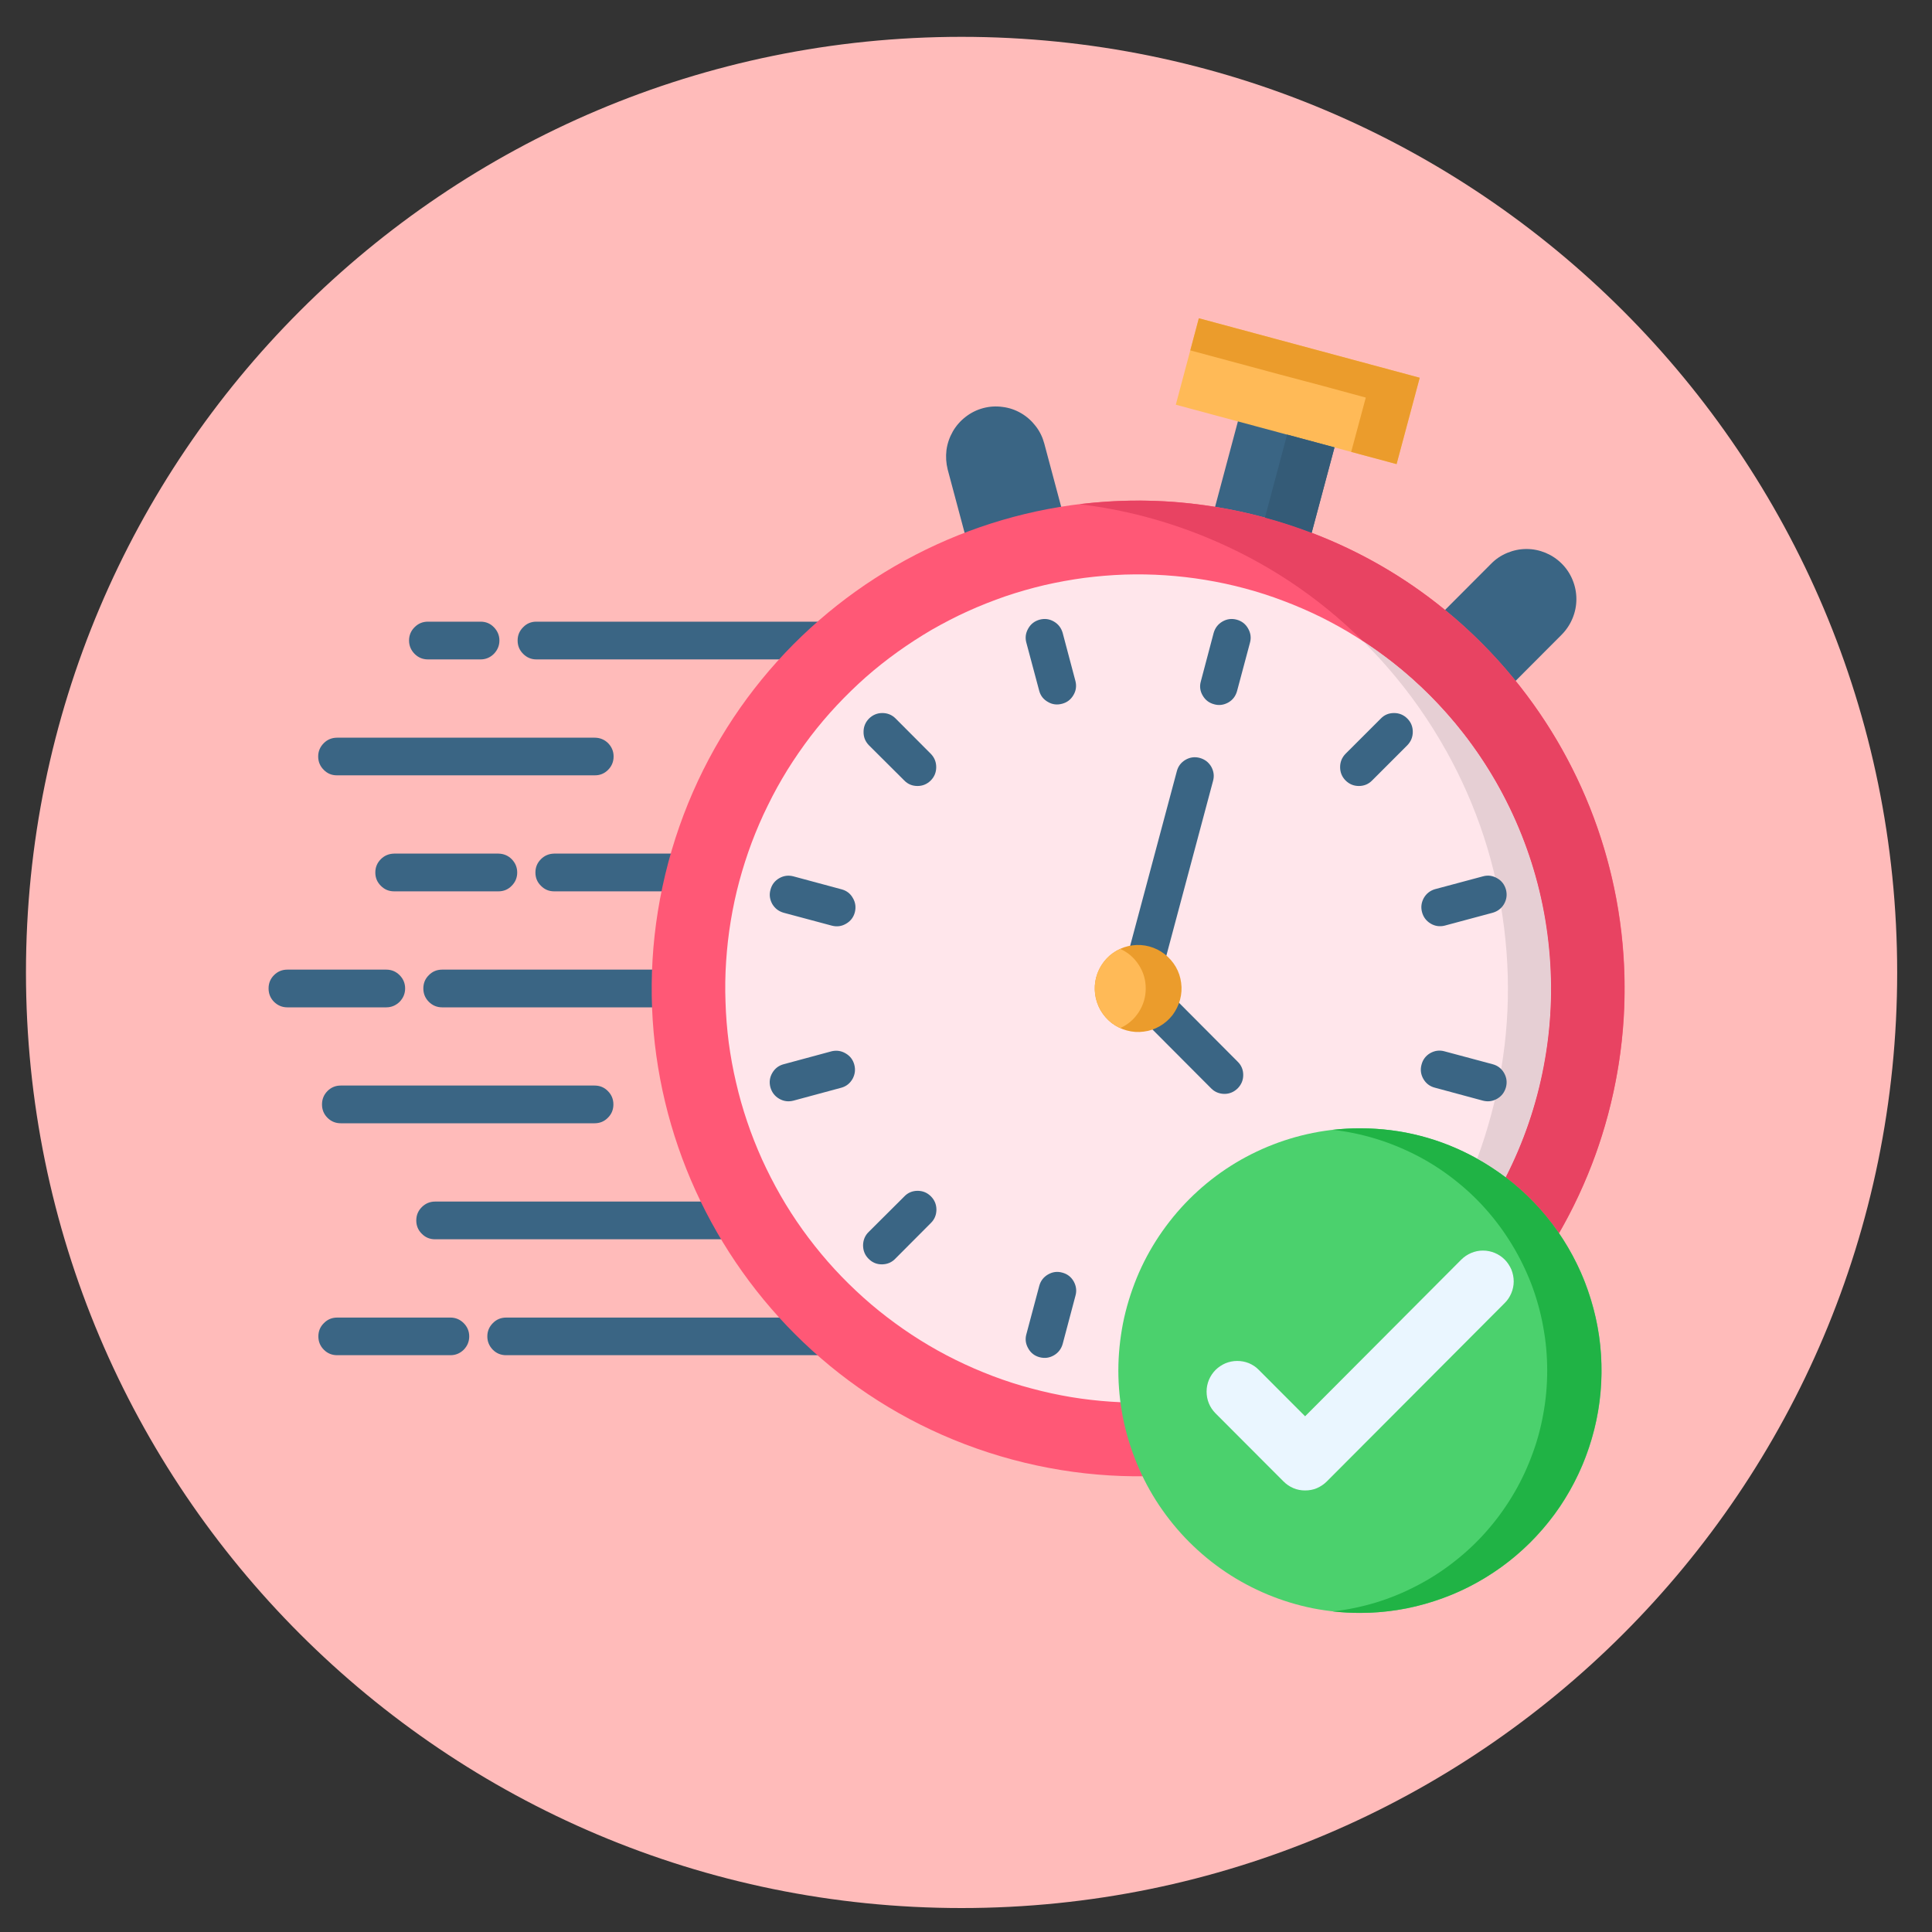 <svg xmlns="http://www.w3.org/2000/svg" xmlns:xlink="http://www.w3.org/1999/xlink" width="100" viewBox="0 0 75 75" height="100" preserveAspectRatio="xMidYMid meet"><rect x="0" y="0" width="75" height="75" fill="#333333" stroke="none"/><defs><clipPath id="40f9719eb2"><path d="M 1.008 1.43 L 73.648 1.43 L 73.648 74.07 L 1.008 74.07 Z M 1.008 1.43 " clip-rule="nonzero"></path></clipPath><clipPath id="bee461c3ff"><path d="M 37.328 1.43 C 17.27 1.43 1.008 17.691 1.008 37.75 C 1.008 57.809 17.27 74.07 37.328 74.07 C 57.387 74.07 73.648 57.809 73.648 37.75 C 73.648 17.691 57.387 1.43 37.328 1.43 Z M 37.328 1.43 " clip-rule="nonzero"></path></clipPath><clipPath id="8ae369d46b"><path d="M 10.426 24 L 34 24 L 34 53 L 10.426 53 Z M 10.426 24 " clip-rule="nonzero"></path></clipPath><clipPath id="010f0ecccf"><path d="M 45 12.355 L 56 12.355 L 56 19 L 45 19 Z M 45 12.355 " clip-rule="nonzero"></path></clipPath><clipPath id="24ce658261"><path d="M 46 12.355 L 56 12.355 L 56 19 L 46 19 Z M 46 12.355 " clip-rule="nonzero"></path></clipPath></defs><g clip-path="url(#40f9719eb2)"><g clip-path="url(#bee461c3ff)"><path fill="#ffbbba" d="M 1.008 1.43 L 73.648 1.43 L 73.648 74.07 L 1.008 74.07 Z M 1.008 1.43 " fill-opacity="1" fill-rule="nonzero"></path></g></g><g clip-path="url(#8ae369d46b)"><path fill="#3a6584" d="M 16.613 25.598 C 16.41 25.598 16.238 25.527 16.094 25.383 C 15.953 25.238 15.879 25.066 15.879 24.863 C 15.879 24.664 15.953 24.488 16.094 24.348 C 16.238 24.203 16.41 24.133 16.613 24.133 L 18.656 24.133 C 18.859 24.133 19.031 24.203 19.172 24.348 C 19.312 24.492 19.387 24.664 19.387 24.863 C 19.387 25.066 19.312 25.238 19.172 25.383 C 19.031 25.523 18.859 25.598 18.656 25.598 Z M 20.82 25.598 C 20.621 25.598 20.449 25.523 20.309 25.383 C 20.164 25.238 20.094 25.066 20.094 24.863 C 20.094 24.664 20.164 24.492 20.309 24.348 C 20.449 24.203 20.621 24.133 20.82 24.133 L 32.906 24.133 C 33.105 24.133 33.277 24.203 33.422 24.348 C 33.566 24.488 33.637 24.664 33.637 24.863 C 33.637 25.066 33.566 25.238 33.422 25.383 C 33.277 25.527 33.105 25.598 32.906 25.598 Z M 13.09 52.609 C 12.887 52.609 12.715 52.539 12.574 52.398 C 12.43 52.254 12.359 52.082 12.359 51.879 C 12.359 51.676 12.43 51.504 12.574 51.363 C 12.715 51.219 12.887 51.148 13.09 51.148 L 17.484 51.148 C 17.684 51.148 17.855 51.219 18 51.363 C 18.141 51.504 18.215 51.676 18.215 51.879 C 18.215 52.082 18.141 52.254 18 52.398 C 17.855 52.539 17.684 52.609 17.484 52.609 Z M 19.648 52.609 C 19.449 52.609 19.273 52.539 19.133 52.398 C 18.992 52.254 18.918 52.082 18.918 51.879 C 18.918 51.676 18.992 51.504 19.133 51.363 C 19.273 51.219 19.449 51.148 19.648 51.148 L 32.906 51.148 C 33.105 51.148 33.277 51.219 33.422 51.363 C 33.562 51.504 33.637 51.676 33.637 51.879 C 33.637 52.082 33.562 52.254 33.422 52.398 C 33.277 52.539 33.105 52.609 32.906 52.609 Z M 16.891 48.109 C 16.688 48.109 16.516 48.039 16.375 47.895 C 16.23 47.754 16.16 47.578 16.16 47.379 C 16.16 47.176 16.23 47.004 16.375 46.859 C 16.516 46.719 16.688 46.645 16.891 46.645 L 29.531 46.645 C 29.73 46.645 29.902 46.719 30.047 46.859 C 30.188 47.004 30.262 47.176 30.262 47.379 C 30.262 47.578 30.188 47.754 30.047 47.895 C 29.902 48.039 29.73 48.109 29.531 48.109 Z M 13.227 43.605 C 13.027 43.605 12.855 43.535 12.711 43.391 C 12.57 43.25 12.5 43.074 12.5 42.875 C 12.5 42.672 12.57 42.5 12.711 42.355 C 12.855 42.211 13.027 42.141 13.227 42.141 L 23.082 42.141 C 23.285 42.141 23.457 42.211 23.598 42.355 C 23.742 42.5 23.812 42.672 23.812 42.875 C 23.812 43.074 23.742 43.25 23.598 43.391 C 23.457 43.535 23.285 43.605 23.082 43.605 Z M 11.152 39.105 C 10.953 39.105 10.781 39.031 10.637 38.891 C 10.496 38.746 10.426 38.574 10.426 38.371 C 10.426 38.168 10.496 37.996 10.637 37.855 C 10.781 37.711 10.953 37.641 11.152 37.641 L 14.996 37.641 C 15.195 37.641 15.367 37.711 15.512 37.855 C 15.652 37.996 15.727 38.168 15.727 38.371 C 15.727 38.574 15.652 38.746 15.512 38.891 C 15.367 39.031 15.195 39.105 14.996 39.105 Z M 17.164 39.105 C 16.961 39.105 16.789 39.031 16.648 38.891 C 16.504 38.746 16.434 38.574 16.434 38.371 C 16.434 38.168 16.504 37.996 16.648 37.855 C 16.789 37.711 16.961 37.641 17.164 37.641 L 27.254 37.641 C 27.457 37.641 27.629 37.711 27.77 37.855 C 27.914 37.996 27.984 38.168 27.984 38.371 C 27.984 38.574 27.914 38.746 27.77 38.891 C 27.629 39.031 27.457 39.105 27.254 39.105 Z M 15.301 34.602 C 15.098 34.602 14.926 34.531 14.785 34.387 C 14.641 34.246 14.57 34.074 14.57 33.871 C 14.57 33.668 14.641 33.496 14.785 33.352 C 14.926 33.211 15.098 33.141 15.301 33.137 L 19.348 33.137 C 19.551 33.141 19.723 33.211 19.863 33.352 C 20.004 33.496 20.078 33.668 20.078 33.871 C 20.078 34.074 20.004 34.246 19.863 34.387 C 19.723 34.531 19.551 34.602 19.348 34.602 Z M 21.512 34.602 C 21.312 34.602 21.141 34.531 21 34.387 C 20.855 34.246 20.785 34.074 20.785 33.871 C 20.785 33.668 20.855 33.496 21 33.352 C 21.141 33.211 21.312 33.141 21.512 33.137 L 27.801 33.137 C 28.004 33.141 28.176 33.211 28.316 33.352 C 28.461 33.496 28.531 33.668 28.531 33.871 C 28.531 34.074 28.461 34.246 28.316 34.387 C 28.176 34.531 28.004 34.602 27.801 34.602 Z M 13.09 30.098 C 12.887 30.102 12.711 30.031 12.57 29.887 C 12.426 29.746 12.352 29.57 12.352 29.367 C 12.352 29.164 12.426 28.992 12.57 28.848 C 12.711 28.707 12.887 28.637 13.09 28.637 L 23.082 28.637 C 23.285 28.637 23.461 28.707 23.605 28.848 C 23.746 28.992 23.82 29.164 23.82 29.367 C 23.82 29.57 23.746 29.746 23.605 29.887 C 23.461 30.031 23.285 30.102 23.082 30.098 Z M 13.09 30.098 " fill-opacity="1" fill-rule="nonzero"></path></g><path fill="#3a6584" d="M 60.629 21.883 C 60.809 22.062 60.949 22.273 61.047 22.512 C 61.145 22.75 61.195 23 61.195 23.258 C 61.195 23.516 61.145 23.762 61.047 24 C 60.949 24.238 60.809 24.449 60.629 24.633 L 46.348 38.953 L 47.777 44.305 L 43.449 43.145 L 43.18 42.133 L 42.441 42.871 L 38.113 41.707 L 42.02 37.793 L 36.789 18.227 C 36.727 17.977 36.711 17.727 36.742 17.469 C 36.777 17.215 36.859 16.977 36.988 16.75 C 37.117 16.527 37.281 16.34 37.488 16.18 C 37.691 16.023 37.918 15.91 38.164 15.844 C 38.414 15.777 38.664 15.762 38.918 15.797 C 39.176 15.828 39.414 15.91 39.637 16.039 C 39.859 16.168 40.047 16.336 40.203 16.539 C 40.363 16.742 40.473 16.973 40.539 17.219 L 45.188 34.613 L 57.887 21.883 C 58.066 21.699 58.277 21.559 58.516 21.461 C 58.754 21.363 59 21.312 59.258 21.312 C 59.516 21.312 59.762 21.363 60 21.461 C 60.234 21.559 60.445 21.699 60.629 21.883 Z M 60.629 21.883 " fill-opacity="1" fill-rule="evenodd"></path><path fill="#3a6584" d="M 44.707 43.93 C 44.043 46.406 40.312 45.344 40.961 42.926 C 43.219 34.453 45.91 24.391 48.172 15.922 C 48.238 15.672 48.352 15.445 48.508 15.242 C 48.664 15.035 48.855 14.867 49.078 14.738 C 49.301 14.609 49.539 14.531 49.793 14.496 C 50.051 14.461 50.301 14.48 50.551 14.547 C 50.797 14.613 51.023 14.723 51.23 14.883 C 51.434 15.039 51.602 15.23 51.73 15.453 C 51.855 15.676 51.938 15.914 51.973 16.172 C 52.004 16.426 51.988 16.68 51.922 16.93 C 49.66 25.398 46.969 35.461 44.707 43.93 Z M 44.707 43.93 " fill-opacity="1" fill-rule="evenodd"></path><path fill="#ff5876" d="M 62.422 43.273 C 59.723 53.371 49.371 59.367 39.297 56.66 C 29.227 53.953 23.25 43.574 25.945 33.473 C 28.648 23.371 38.996 17.375 49.07 20.082 C 59.141 22.793 65.121 33.172 62.422 43.273 Z M 62.422 43.273 " fill-opacity="1" fill-rule="evenodd"></path><path fill="#ffe6eb" d="M 59.668 42.531 C 59.531 43.043 59.371 43.543 59.188 44.035 C 59 44.527 58.793 45.012 58.559 45.48 C 58.328 45.953 58.074 46.414 57.797 46.859 C 57.52 47.309 57.219 47.742 56.902 48.16 C 56.582 48.574 56.242 48.977 55.883 49.363 C 55.523 49.746 55.148 50.113 54.754 50.457 C 54.359 50.805 53.949 51.133 53.52 51.438 C 53.094 51.746 52.652 52.031 52.199 52.293 C 51.742 52.559 51.277 52.797 50.801 53.016 C 50.32 53.23 49.832 53.426 49.336 53.594 C 48.84 53.766 48.336 53.91 47.824 54.027 C 47.312 54.148 46.797 54.242 46.277 54.309 C 45.754 54.379 45.234 54.422 44.707 54.438 C 44.184 54.457 43.66 54.449 43.137 54.414 C 42.613 54.379 42.09 54.32 41.574 54.234 C 41.055 54.148 40.543 54.035 40.035 53.898 C 39.527 53.766 39.027 53.602 38.539 53.418 C 38.047 53.23 37.566 53.023 37.094 52.789 C 36.625 52.559 36.164 52.301 35.719 52.023 C 35.273 51.746 34.844 51.445 34.426 51.125 C 34.008 50.805 33.609 50.465 33.227 50.105 C 32.844 49.746 32.477 49.367 32.133 48.973 C 31.785 48.574 31.461 48.164 31.152 47.734 C 30.848 47.309 30.562 46.867 30.301 46.41 C 30.039 45.953 29.801 45.488 29.582 45.008 C 29.367 44.527 29.172 44.039 29.004 43.539 C 28.836 43.043 28.691 42.535 28.574 42.023 C 28.453 41.512 28.359 40.992 28.289 40.469 C 28.223 39.949 28.18 39.426 28.164 38.898 C 28.145 38.371 28.152 37.848 28.188 37.32 C 28.223 36.797 28.281 36.273 28.367 35.754 C 28.453 35.234 28.562 34.719 28.699 34.211 C 28.836 33.703 28.996 33.203 29.18 32.711 C 29.367 32.219 29.574 31.734 29.809 31.262 C 30.039 30.789 30.293 30.332 30.57 29.883 C 30.848 29.438 31.148 29.004 31.465 28.586 C 31.785 28.168 32.125 27.766 32.484 27.383 C 32.844 27 33.219 26.633 33.613 26.285 C 34.008 25.938 34.418 25.613 34.848 25.305 C 35.273 25 35.715 24.715 36.168 24.449 C 36.625 24.188 37.09 23.945 37.566 23.73 C 38.047 23.512 38.535 23.32 39.031 23.148 C 39.527 22.98 40.031 22.836 40.543 22.715 C 41.055 22.598 41.57 22.504 42.09 22.434 C 42.613 22.367 43.133 22.324 43.66 22.305 C 44.184 22.289 44.707 22.297 45.23 22.332 C 45.754 22.367 46.277 22.426 46.793 22.512 C 47.312 22.598 47.824 22.707 48.332 22.844 C 48.84 22.98 49.34 23.141 49.828 23.328 C 50.32 23.512 50.801 23.723 51.273 23.953 C 51.742 24.188 52.203 24.441 52.648 24.723 C 53.094 25 53.523 25.297 53.941 25.617 C 54.359 25.938 54.758 26.281 55.141 26.641 C 55.523 27 55.891 27.379 56.234 27.773 C 56.582 28.168 56.906 28.582 57.211 29.008 C 57.52 29.438 57.805 29.879 58.066 30.336 C 58.328 30.789 58.566 31.258 58.785 31.738 C 59 32.219 59.195 32.707 59.363 33.203 C 59.531 33.703 59.676 34.211 59.793 34.723 C 59.914 35.234 60.008 35.75 60.074 36.273 C 60.145 36.797 60.188 37.32 60.203 37.848 C 60.223 38.371 60.215 38.898 60.18 39.422 C 60.145 39.949 60.086 40.473 60 40.992 C 59.914 41.512 59.805 42.023 59.668 42.531 Z M 59.668 42.531 " fill-opacity="1" fill-rule="evenodd"></path><path fill="#3a6584" d="M 45.684 29.941 C 45.734 29.746 45.848 29.598 46.02 29.496 C 46.195 29.395 46.379 29.371 46.574 29.422 C 46.77 29.477 46.918 29.59 47.02 29.762 C 47.117 29.938 47.145 30.121 47.09 30.316 L 44.996 38.152 L 48.047 41.215 C 48.191 41.355 48.262 41.531 48.262 41.73 C 48.262 41.934 48.188 42.105 48.047 42.25 C 47.902 42.391 47.73 42.465 47.531 42.465 C 47.328 42.461 47.156 42.391 47.016 42.25 L 43.668 38.891 L 43.668 38.887 C 43.469 38.688 43.406 38.453 43.48 38.184 Z M 45.684 29.941 " fill-opacity="1" fill-rule="nonzero"></path><path fill="#eb9c2c" d="M 44.617 36.742 C 44.832 36.801 45.031 36.898 45.207 37.035 C 45.383 37.172 45.527 37.336 45.641 37.527 C 45.754 37.723 45.824 37.93 45.852 38.152 C 45.883 38.375 45.867 38.594 45.809 38.812 C 45.75 39.027 45.652 39.223 45.52 39.402 C 45.383 39.578 45.219 39.723 45.023 39.836 C 44.832 39.949 44.625 40.02 44.402 40.047 C 44.18 40.078 43.961 40.062 43.746 40.004 C 43.531 39.945 43.336 39.852 43.156 39.715 C 42.98 39.578 42.836 39.41 42.723 39.219 C 42.613 39.023 42.543 38.816 42.512 38.594 C 42.484 38.371 42.496 38.152 42.555 37.938 C 42.613 37.719 42.711 37.523 42.848 37.344 C 42.98 37.168 43.145 37.023 43.34 36.91 C 43.535 36.797 43.742 36.727 43.961 36.699 C 44.184 36.668 44.402 36.684 44.617 36.742 Z M 44.617 36.742 " fill-opacity="1" fill-rule="evenodd"></path><g clip-path="url(#010f0ecccf)"><path fill="#ffba57" d="M 46.539 12.355 L 55.113 14.664 L 54.215 18.016 L 45.645 15.711 Z M 46.539 12.355 " fill-opacity="1" fill-rule="evenodd"></path></g><path fill="#4bd16d" d="M 62.172 53.207 C 62.172 53.824 62.113 54.438 61.992 55.043 C 61.871 55.648 61.695 56.234 61.461 56.805 C 61.223 57.375 60.934 57.918 60.594 58.434 C 60.25 58.945 59.863 59.422 59.426 59.859 C 58.992 60.293 58.516 60.684 58.004 61.027 C 57.492 61.371 56.953 61.66 56.383 61.898 C 55.812 62.133 55.227 62.312 54.625 62.434 C 54.02 62.551 53.41 62.613 52.793 62.613 C 52.18 62.613 51.57 62.551 50.965 62.434 C 50.359 62.312 49.773 62.133 49.207 61.898 C 48.637 61.66 48.094 61.371 47.582 61.027 C 47.07 60.684 46.598 60.293 46.164 59.859 C 45.727 59.422 45.34 58.945 44.996 58.434 C 44.652 57.918 44.363 57.375 44.129 56.805 C 43.895 56.234 43.715 55.648 43.594 55.043 C 43.477 54.438 43.414 53.824 43.414 53.207 C 43.414 52.59 43.477 51.977 43.594 51.371 C 43.715 50.766 43.895 50.18 44.129 49.605 C 44.363 49.035 44.652 48.496 44.996 47.98 C 45.34 47.469 45.727 46.992 46.164 46.555 C 46.598 46.121 47.07 45.73 47.582 45.387 C 48.094 45.043 48.637 44.754 49.207 44.516 C 49.773 44.281 50.359 44.102 50.965 43.98 C 51.57 43.859 52.18 43.801 52.793 43.801 C 53.41 43.801 54.02 43.859 54.625 43.98 C 55.227 44.102 55.816 44.281 56.383 44.516 C 56.953 44.754 57.492 45.043 58.004 45.387 C 58.516 45.73 58.992 46.121 59.426 46.555 C 59.863 46.992 60.25 47.469 60.594 47.98 C 60.934 48.496 61.223 49.035 61.461 49.605 C 61.695 50.18 61.871 50.766 61.992 51.371 C 62.113 51.977 62.172 52.59 62.172 53.207 Z M 62.172 53.207 " fill-opacity="1" fill-rule="evenodd"></path><path fill="#eaf6ff" d="M 50.664 54.98 L 48.863 53.176 C 48.754 53.062 48.625 52.98 48.48 52.918 C 48.332 52.859 48.184 52.832 48.027 52.832 C 47.867 52.832 47.719 52.863 47.574 52.922 C 47.43 52.984 47.301 53.07 47.188 53.18 C 47.078 53.293 46.992 53.418 46.93 53.566 C 46.871 53.711 46.84 53.859 46.84 54.02 C 46.84 54.176 46.867 54.328 46.926 54.473 C 46.984 54.617 47.07 54.746 47.18 54.859 L 49.824 57.508 C 49.938 57.621 50.062 57.707 50.211 57.77 C 50.355 57.832 50.508 57.859 50.664 57.859 C 50.824 57.859 50.977 57.832 51.121 57.77 C 51.266 57.707 51.395 57.621 51.508 57.508 L 58.406 50.59 C 58.52 50.48 58.605 50.352 58.668 50.203 C 58.73 50.059 58.762 49.902 58.762 49.746 C 58.762 49.586 58.73 49.434 58.672 49.285 C 58.609 49.141 58.523 49.008 58.414 48.898 C 58.301 48.785 58.172 48.699 58.023 48.637 C 57.879 48.578 57.727 48.547 57.566 48.547 C 57.41 48.547 57.258 48.578 57.109 48.641 C 56.965 48.703 56.836 48.789 56.723 48.902 Z M 50.664 54.98 " fill-opacity="1" fill-rule="evenodd"></path><path fill="#e6cfd4" d="M 56.137 29.137 C 57.336 31.289 58.09 33.586 58.391 36.035 C 58.695 38.48 58.527 40.895 57.887 43.273 C 57.73 43.855 57.551 44.426 57.344 44.98 C 57.73 45.195 58.102 45.438 58.453 45.703 C 58.875 44.879 59.219 44.023 59.492 43.137 C 59.766 42.254 59.961 41.352 60.078 40.43 C 60.195 39.512 60.234 38.59 60.195 37.664 C 60.152 36.738 60.035 35.824 59.836 34.918 C 59.637 34.012 59.363 33.133 59.012 32.273 C 58.66 31.418 58.238 30.594 57.75 29.812 C 57.258 29.027 56.703 28.289 56.082 27.602 C 55.465 26.914 54.793 26.281 54.066 25.711 C 53.691 25.418 53.301 25.137 52.898 24.875 C 53.234 25.211 53.559 25.555 53.867 25.91 C 54.734 26.906 55.492 27.984 56.137 29.141 Z M 56.137 29.137 " fill-opacity="1" fill-rule="evenodd"></path><path fill="#e84362" d="M 56.809 28.465 C 57.75 29.676 58.504 30.992 59.07 32.414 C 59.637 33.84 59.992 35.316 60.137 36.844 C 60.285 38.371 60.215 39.887 59.926 41.395 C 59.641 42.902 59.148 44.336 58.453 45.703 C 59.258 46.316 59.945 47.039 60.52 47.871 C 61.078 46.906 61.547 45.895 61.93 44.844 C 62.309 43.793 62.594 42.719 62.785 41.613 C 62.977 40.512 63.07 39.402 63.062 38.285 C 63.059 37.168 62.953 36.059 62.754 34.957 C 62.551 33.855 62.258 32.785 61.867 31.734 C 61.477 30.688 60.996 29.684 60.43 28.723 C 59.859 27.758 59.211 26.855 58.484 26.008 C 57.758 25.16 56.961 24.383 56.094 23.676 C 54.531 22.398 52.805 21.402 50.918 20.684 C 49.703 20.219 48.453 19.883 47.172 19.676 C 45.422 19.391 43.668 19.359 41.91 19.574 C 43.613 19.777 45.262 20.211 46.852 20.867 C 49.129 21.809 51.145 23.141 52.898 24.875 C 53.301 25.137 53.688 25.418 54.066 25.711 C 55.09 26.516 56.004 27.434 56.809 28.465 Z M 56.809 28.465 " fill-opacity="1" fill-rule="evenodd"></path><path fill="#3a6584" d="M 30.426 35.434 C 30.23 35.379 30.082 35.266 29.98 35.094 C 29.883 34.918 29.855 34.734 29.91 34.539 C 29.961 34.344 30.074 34.195 30.246 34.094 C 30.422 33.992 30.605 33.969 30.801 34.02 L 32.668 34.523 C 32.863 34.574 33.012 34.688 33.109 34.863 C 33.211 35.035 33.234 35.223 33.184 35.418 C 33.133 35.609 33.02 35.758 32.844 35.859 C 32.672 35.961 32.488 35.984 32.293 35.934 Z M 33.73 28.93 C 33.59 28.785 33.52 28.613 33.523 28.41 C 33.523 28.211 33.594 28.039 33.734 27.895 C 33.879 27.754 34.051 27.68 34.25 27.68 C 34.453 27.68 34.625 27.75 34.766 27.891 L 36.133 29.262 C 36.273 29.406 36.344 29.578 36.344 29.781 C 36.344 29.98 36.273 30.156 36.133 30.297 C 35.988 30.441 35.816 30.512 35.617 30.512 C 35.414 30.512 35.242 30.441 35.102 30.297 Z M 39.844 24.953 C 39.789 24.758 39.816 24.57 39.918 24.395 C 40.016 24.223 40.164 24.109 40.359 24.055 C 40.555 24.004 40.738 24.027 40.914 24.129 C 41.086 24.23 41.199 24.379 41.254 24.574 L 41.75 26.445 C 41.797 26.637 41.77 26.82 41.668 26.988 C 41.566 27.16 41.422 27.27 41.23 27.32 C 41.039 27.371 40.859 27.352 40.688 27.254 C 40.512 27.156 40.398 27.016 40.344 26.824 Z M 47.113 24.574 C 47.168 24.379 47.281 24.23 47.453 24.129 C 47.629 24.027 47.812 24.004 48.008 24.055 C 48.203 24.109 48.352 24.223 48.449 24.395 C 48.551 24.57 48.578 24.758 48.523 24.953 L 48.023 26.824 C 47.969 27.02 47.859 27.168 47.684 27.27 C 47.508 27.367 47.324 27.395 47.133 27.34 C 46.938 27.289 46.789 27.176 46.688 27 C 46.586 26.828 46.562 26.641 46.617 26.449 Z M 53.602 27.895 C 53.742 27.75 53.914 27.68 54.117 27.68 C 54.316 27.68 54.488 27.75 54.633 27.895 C 54.773 28.035 54.844 28.207 54.844 28.41 C 54.844 28.613 54.773 28.785 54.633 28.93 L 53.266 30.297 C 53.125 30.441 52.953 30.512 52.75 30.512 C 52.551 30.512 52.379 30.441 52.234 30.297 C 52.094 30.156 52.023 29.98 52.023 29.781 C 52.023 29.578 52.094 29.406 52.234 29.262 Z M 57.566 34.02 C 57.762 33.965 57.945 33.992 58.121 34.094 C 58.293 34.191 58.406 34.34 58.461 34.535 C 58.512 34.73 58.488 34.918 58.387 35.094 C 58.285 35.266 58.137 35.379 57.941 35.434 L 56.078 35.934 C 55.887 35.98 55.703 35.953 55.535 35.852 C 55.367 35.75 55.254 35.602 55.203 35.41 C 55.152 35.219 55.176 35.039 55.27 34.863 C 55.367 34.691 55.512 34.578 55.699 34.52 Z M 57.941 41.312 C 58.137 41.363 58.285 41.477 58.387 41.652 C 58.488 41.828 58.512 42.012 58.461 42.207 C 58.406 42.402 58.293 42.551 58.121 42.652 C 57.945 42.754 57.762 42.777 57.566 42.727 L 55.699 42.223 C 55.504 42.172 55.355 42.059 55.254 41.883 C 55.156 41.711 55.129 41.523 55.184 41.328 C 55.234 41.133 55.348 40.984 55.52 40.883 C 55.695 40.785 55.879 40.758 56.074 40.812 Z M 41.254 52.168 C 41.199 52.363 41.086 52.512 40.914 52.613 C 40.738 52.715 40.555 52.738 40.359 52.688 C 40.164 52.637 40.016 52.523 39.918 52.348 C 39.816 52.172 39.789 51.988 39.844 51.793 L 40.344 49.918 C 40.395 49.727 40.508 49.578 40.68 49.477 C 40.855 49.375 41.039 49.348 41.234 49.402 C 41.43 49.453 41.578 49.566 41.68 49.742 C 41.777 49.918 41.805 50.102 41.75 50.297 Z M 34.766 48.852 C 34.625 49.004 34.449 49.078 34.246 49.082 C 34.039 49.086 33.863 49.012 33.719 48.867 C 33.574 48.723 33.504 48.547 33.504 48.34 C 33.508 48.133 33.582 47.957 33.73 47.816 L 35.102 46.449 C 35.242 46.301 35.414 46.23 35.617 46.227 C 35.82 46.227 35.992 46.297 36.137 46.441 C 36.281 46.586 36.352 46.758 36.352 46.965 C 36.348 47.168 36.277 47.34 36.133 47.48 Z M 30.801 42.727 C 30.605 42.777 30.422 42.754 30.246 42.652 C 30.074 42.551 29.961 42.402 29.906 42.207 C 29.855 42.012 29.879 41.824 29.98 41.652 C 30.082 41.477 30.23 41.363 30.426 41.312 L 32.289 40.809 C 32.48 40.766 32.664 40.793 32.832 40.895 C 33.004 40.996 33.113 41.141 33.164 41.332 C 33.215 41.523 33.191 41.707 33.098 41.879 C 33 42.051 32.859 42.168 32.668 42.223 Z M 30.801 42.727 " fill-opacity="1" fill-rule="nonzero"></path><path fill="#20b345" d="M 60.062 53.207 C 60.062 53.781 60.012 54.348 59.906 54.91 C 59.805 55.477 59.652 56.023 59.445 56.559 C 59.242 57.098 58.992 57.609 58.695 58.098 C 58.398 58.586 58.059 59.047 57.68 59.473 C 57.301 59.902 56.883 60.289 56.43 60.641 C 55.98 60.992 55.5 61.301 54.992 61.562 C 54.484 61.828 53.957 62.043 53.41 62.211 C 52.863 62.375 52.309 62.492 51.738 62.555 C 52.09 62.594 52.441 62.613 52.793 62.613 C 53.777 62.613 54.734 62.461 55.668 62.156 C 56.605 61.855 57.469 61.414 58.27 60.84 C 59.066 60.266 59.754 59.578 60.34 58.789 C 60.922 57.996 61.367 57.129 61.68 56.195 C 61.992 55.262 62.156 54.305 62.168 53.32 C 62.18 52.332 62.043 51.371 61.75 50.43 C 61.461 49.488 61.035 48.613 60.473 47.805 C 59.91 47 59.234 46.297 58.453 45.703 C 58.098 45.438 57.73 45.195 57.344 44.98 C 55.93 44.191 54.414 43.801 52.793 43.801 C 52.441 43.801 52.09 43.82 51.738 43.859 C 52.309 43.926 52.863 44.039 53.41 44.207 C 53.957 44.375 54.484 44.59 54.992 44.852 C 55.5 45.113 55.98 45.422 56.43 45.773 C 56.883 46.125 57.301 46.512 57.68 46.941 C 58.059 47.367 58.398 47.828 58.695 48.316 C 58.992 48.805 59.242 49.316 59.449 49.852 C 59.652 50.391 59.805 50.938 59.906 51.5 C 60.012 52.066 60.062 52.633 60.062 53.207 Z M 60.062 53.207 " fill-opacity="1" fill-rule="evenodd"></path><path fill="#345b77" d="M 49.105 20.094 C 49.719 20.258 50.324 20.457 50.918 20.684 C 51.219 19.559 51.516 18.449 51.805 17.367 L 49.965 16.871 C 49.684 17.926 49.395 19 49.105 20.094 Z M 49.105 20.094 " fill-opacity="1" fill-rule="evenodd"></path><g clip-path="url(#24ce658261)"><path fill="#eb9c2c" d="M 46.207 13.602 L 49.641 14.527 L 51.348 14.98 L 53.02 15.434 L 52.453 17.543 L 54.215 18.016 L 55.113 14.664 L 46.539 12.355 Z M 46.207 13.602 " fill-opacity="1" fill-rule="evenodd"></path></g><path fill="#ffba57" d="M 43.488 36.836 C 43.789 36.973 44.027 37.18 44.207 37.457 C 44.387 37.734 44.477 38.039 44.477 38.371 C 44.477 38.703 44.387 39.008 44.207 39.289 C 44.027 39.566 43.789 39.773 43.488 39.91 C 43.188 39.773 42.945 39.566 42.766 39.285 C 42.59 39.008 42.5 38.703 42.5 38.371 C 42.5 38.039 42.59 37.734 42.766 37.457 C 42.945 37.18 43.188 36.973 43.488 36.836 Z M 43.488 36.836 " fill-opacity="1" fill-rule="evenodd"></path></svg>
